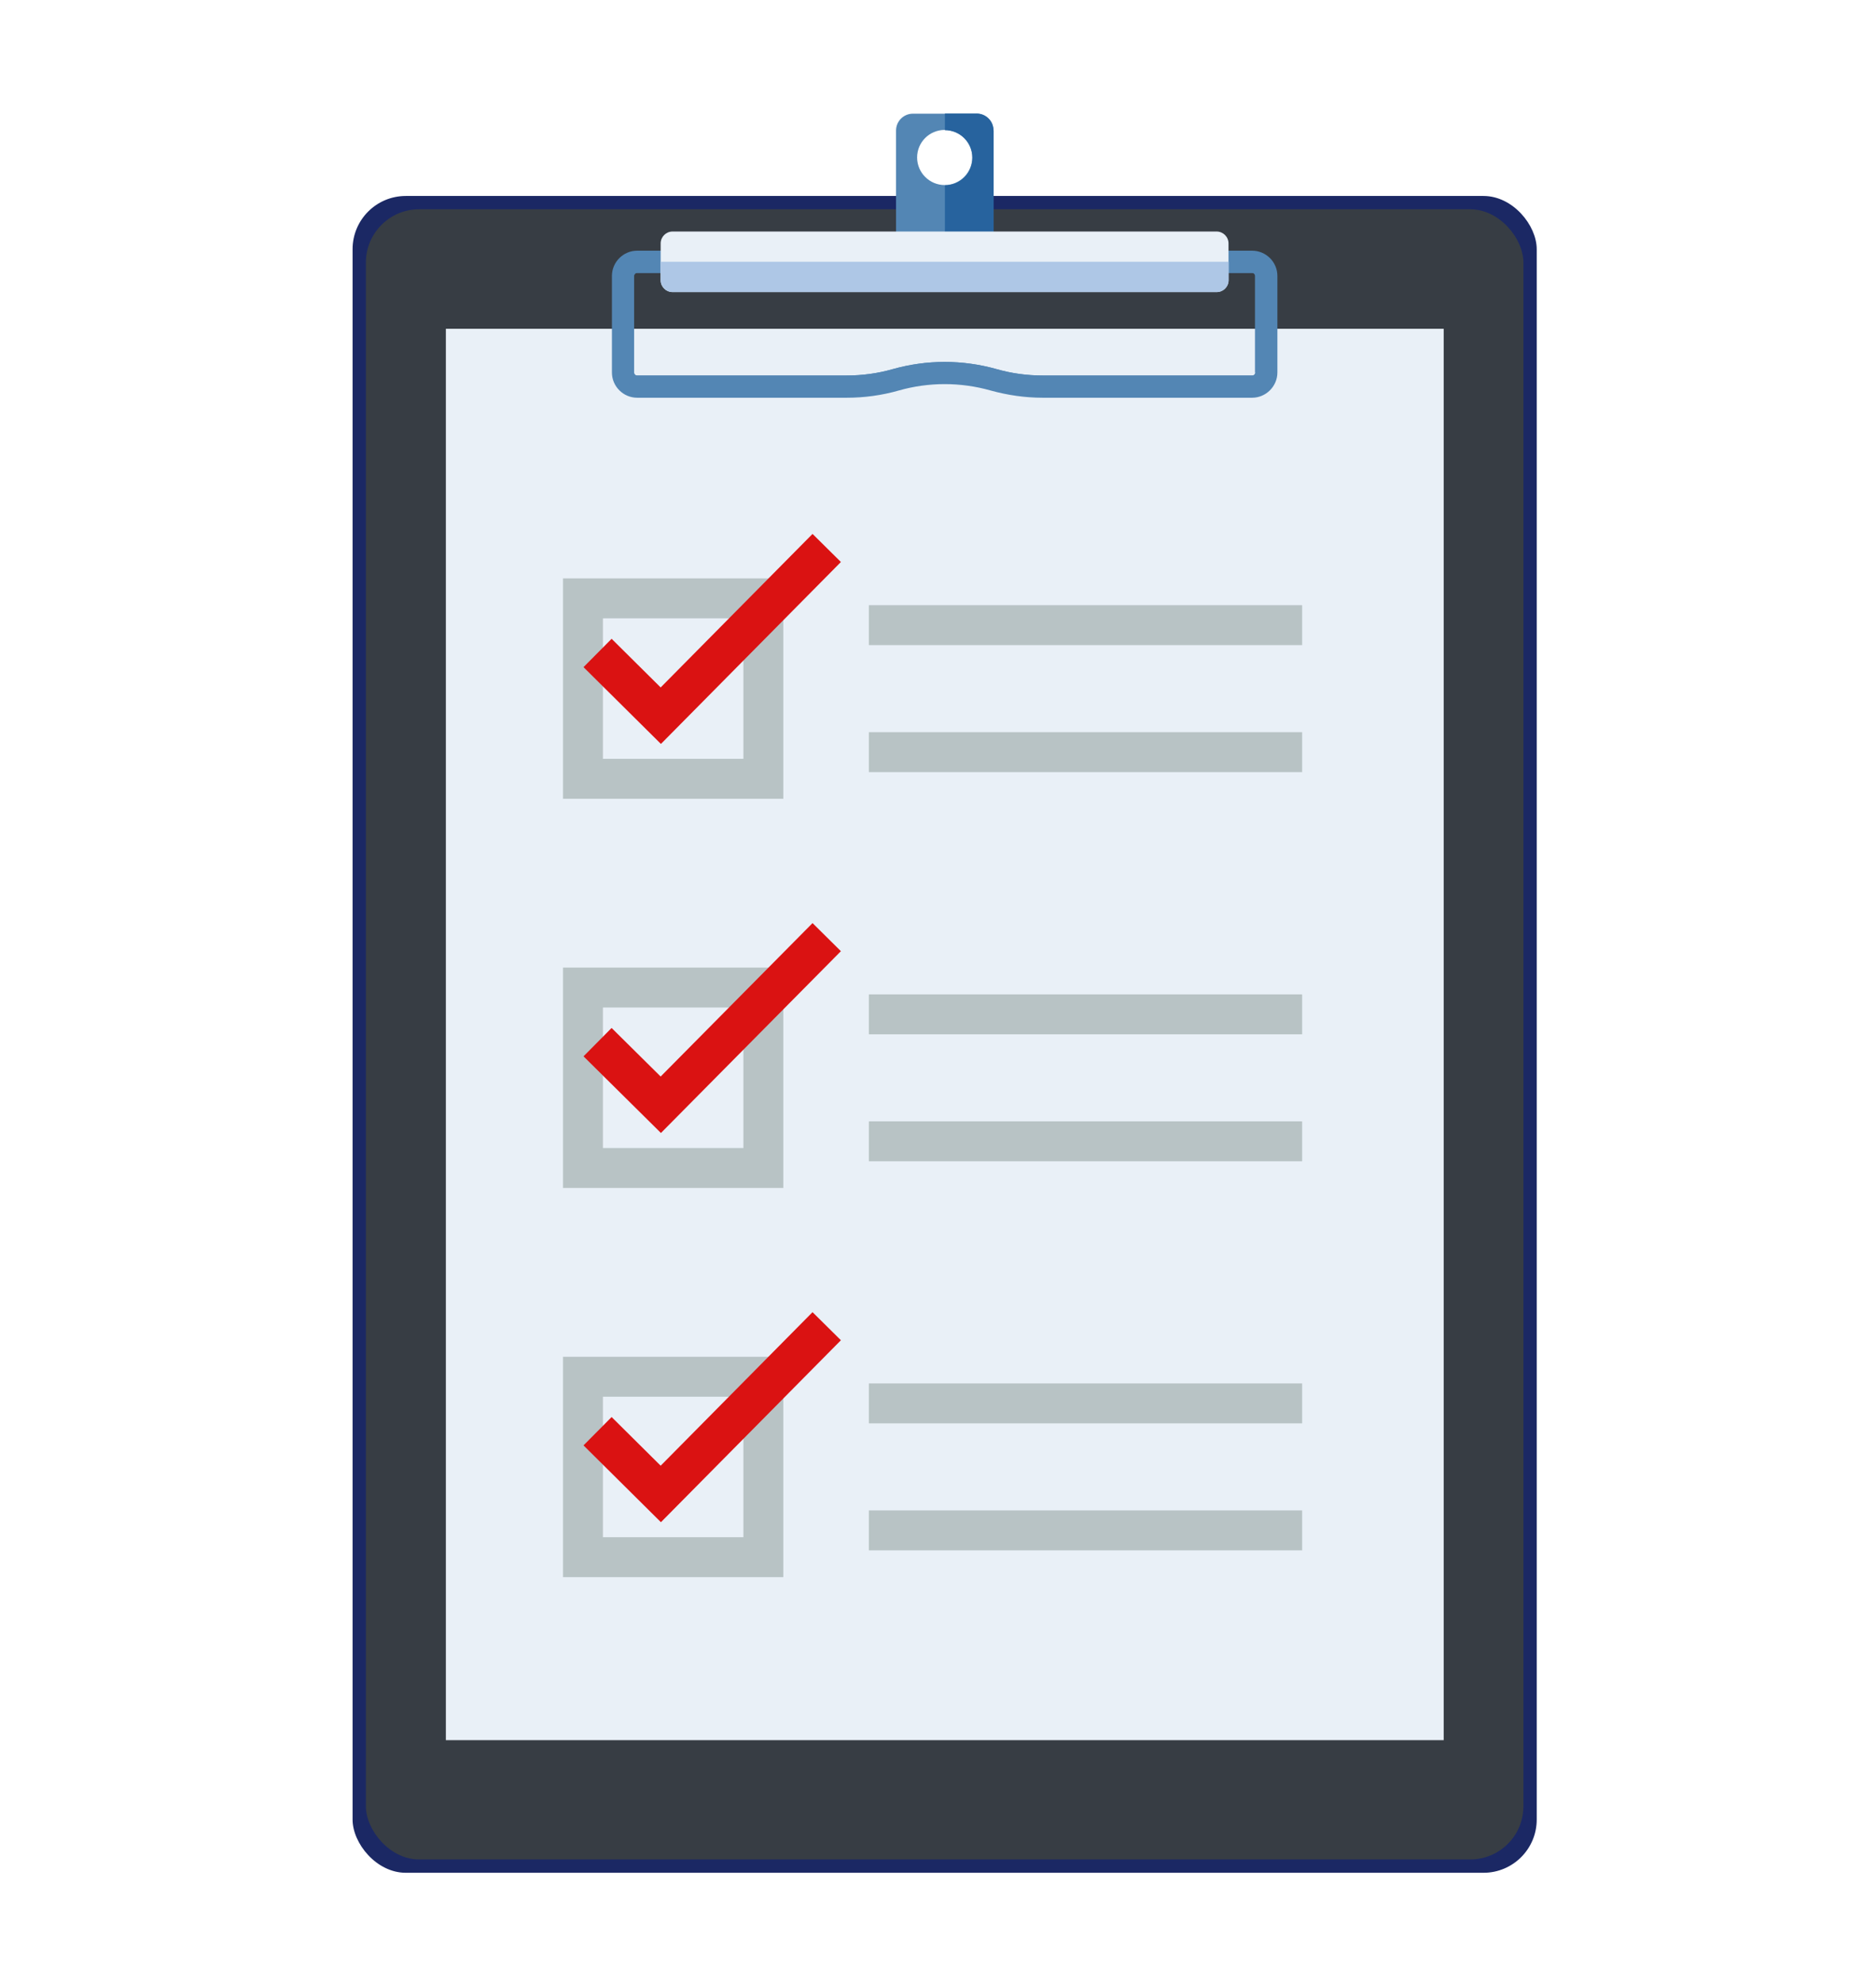 <svg width="141" height="149" viewBox="0 0 141 149" fill="none" xmlns="http://www.w3.org/2000/svg">
<g filter="url(#filter0_d_2897_1188)">
<mask id="path-1-outside-1_2897_1188" maskUnits="userSpaceOnUse" x="22.5" y="0.532" width="97" height="141" fill="black">
<rect fill="white" x="22.5" y="0.532" width="97" height="141"/>
<path d="M73.404 4.532C74.101 4.532 74.674 5.096 74.674 5.802H74.683V10.726H111.5C113.709 10.726 115.5 12.517 115.5 14.726V132.726C115.5 134.935 113.709 136.726 111.5 136.726H30.5C28.291 136.726 26.5 134.935 26.5 132.726V14.726C26.5 12.517 28.291 10.726 30.5 10.726H67.346V5.812C67.346 5.115 67.908 4.542 68.614 4.542H71.019V4.532H73.404ZM71 5.764C69.855 5.764 68.93 6.689 68.93 7.834C68.93 8.979 69.865 9.904 71 9.904C72.145 9.904 73.07 8.979 73.07 7.834C73.07 7.337 72.896 6.881 72.605 6.525C72.223 6.071 71.653 5.782 71.019 5.782V5.765C71.013 5.765 71.007 5.764 71 5.764Z"/>
</mask>
<path d="M73.404 4.532C74.101 4.532 74.674 5.096 74.674 5.802H74.683V10.726H111.5C113.709 10.726 115.5 12.517 115.5 14.726V132.726C115.5 134.935 113.709 136.726 111.5 136.726H30.5C28.291 136.726 26.5 134.935 26.5 132.726V14.726C26.5 12.517 28.291 10.726 30.5 10.726H67.346V5.812C67.346 5.115 67.908 4.542 68.614 4.542H71.019V4.532H73.404ZM71 5.764C69.855 5.764 68.93 6.689 68.93 7.834C68.93 8.979 69.865 9.904 71 9.904C72.145 9.904 73.07 8.979 73.07 7.834C73.07 7.337 72.896 6.881 72.605 6.525C72.223 6.071 71.653 5.782 71.019 5.782V5.765C71.013 5.765 71.007 5.764 71 5.764Z" fill="#27639E"/>
<path d="M74.674 5.802H70.674C70.674 8.011 72.465 9.802 74.674 9.802V5.802ZM74.683 5.802H78.683C78.683 3.593 76.892 1.802 74.683 1.802V5.802ZM74.683 10.726H70.683C70.683 12.935 72.474 14.726 74.683 14.726V10.726ZM115.5 14.726H119.5H115.5ZM111.5 136.726V140.726V136.726ZM26.5 132.726H22.5H26.5ZM30.5 10.726V6.726V10.726ZM67.346 10.726V14.726C69.555 14.726 71.346 12.935 71.346 10.726H67.346ZM68.614 4.542V0.542L68.613 0.542L68.614 4.542ZM71.019 4.542V8.542C73.229 8.542 75.019 6.751 75.019 4.542H71.019ZM71.019 4.532V0.532C68.81 0.532 67.019 2.323 67.019 4.532L71.019 4.532ZM71 5.764V1.764H71L71 5.764ZM68.93 7.834L64.93 7.834V7.834H68.93ZM71 9.904L71 13.904H71V9.904ZM73.07 7.834H77.07V7.834L73.07 7.834ZM72.605 6.525L75.702 3.994C75.691 3.98 75.679 3.965 75.667 3.951L72.605 6.525ZM71.019 5.782H67.019C67.019 7.991 68.81 9.782 71.019 9.782L71.019 5.782ZM71.019 5.765H75.019C75.019 3.57 73.251 1.785 71.056 1.765L71.019 5.765ZM73.404 4.532V8.532C71.911 8.532 70.674 7.324 70.674 5.802H74.674H78.674C78.674 2.867 76.29 0.532 73.404 0.532V4.532ZM74.674 5.802V9.802H74.683V5.802V1.802H74.674V5.802ZM74.683 5.802H70.683V10.726H74.683H78.683V5.802H74.683ZM74.683 10.726V14.726H111.5V10.726V6.726H74.683V10.726ZM111.5 10.726V14.726H115.5H119.5C119.5 10.307 115.918 6.726 111.5 6.726V10.726ZM115.5 14.726H111.5V132.726H115.5H119.5V14.726H115.5ZM115.5 132.726H111.5V136.726V140.726C115.918 140.726 119.5 137.144 119.5 132.726H115.5ZM111.5 136.726V132.726H30.5V136.726V140.726H111.5V136.726ZM30.5 136.726V132.726H26.5H22.5C22.5 137.144 26.082 140.726 30.5 140.726V136.726ZM26.5 132.726H30.5V14.726H26.5H22.5V132.726H26.5ZM26.5 14.726H30.5V10.726V6.726C26.082 6.726 22.5 10.307 22.5 14.726H26.5ZM30.5 10.726V14.726H67.346V10.726V6.726H30.5V10.726ZM67.346 10.726H71.346V5.812H67.346H63.346V10.726H67.346ZM67.346 5.812H71.346C71.346 7.302 70.14 8.542 68.615 8.542L68.614 4.542L68.613 0.542C65.677 0.543 63.346 2.929 63.346 5.812H67.346ZM68.614 4.542V8.542H71.019V4.542V0.542H68.614V4.542ZM71.019 4.542H75.019V4.532H71.019H67.019V4.542H71.019ZM71.019 4.532V8.532H73.404V4.532V0.532H71.019V4.532ZM71 5.764L71 1.764C67.646 1.764 64.93 4.48 64.93 7.834L68.93 7.834L72.93 7.834C72.93 8.898 72.064 9.764 71 9.764L71 5.764ZM68.93 7.834H64.93C64.93 11.2 67.667 13.904 71 13.904L71 9.904L71 5.904C72.062 5.904 72.93 6.758 72.93 7.834H68.93ZM71 9.904V13.904C74.354 13.904 77.07 11.188 77.07 7.834H73.07H69.07C69.07 6.77 69.936 5.904 71 5.904V9.904ZM73.07 7.834L77.07 7.834C77.07 6.384 76.557 5.041 75.702 3.994L72.605 6.525L69.507 9.055C69.234 8.722 69.07 8.29 69.07 7.834L73.07 7.834ZM72.605 6.525L75.667 3.951C74.564 2.639 72.893 1.783 71.02 1.782L71.019 5.782L71.019 9.782C70.413 9.782 69.883 9.503 69.542 9.098L72.605 6.525ZM71.019 5.782H75.019V5.765H71.019H67.019V5.782H71.019ZM71.019 5.765L71.056 1.765C71.141 1.766 71.208 1.769 71.246 1.771C71.266 1.772 71.282 1.774 71.29 1.774C71.297 1.775 71.304 1.775 71.3 1.775C71.299 1.775 71.288 1.774 71.276 1.773C71.263 1.772 71.243 1.771 71.218 1.77C71.17 1.767 71.094 1.764 71 1.764V5.764V9.764C70.954 9.764 70.913 9.763 70.879 9.762C70.844 9.761 70.815 9.759 70.792 9.758C70.769 9.757 70.75 9.756 70.739 9.755C70.733 9.755 70.728 9.754 70.725 9.754C70.722 9.754 70.72 9.754 70.72 9.754C70.719 9.754 70.721 9.754 70.723 9.754C70.725 9.754 70.729 9.754 70.734 9.755C70.745 9.755 70.762 9.757 70.783 9.758C70.805 9.759 70.833 9.761 70.866 9.762C70.899 9.763 70.938 9.764 70.983 9.765L71.019 5.765Z" fill="white" mask="url(#path-1-outside-1_2897_1188)"/>
<rect x="26.5" y="10.726" width="89" height="126" rx="4" fill="#1B2864"/>
<rect x="27.5" y="11.726" width="87" height="124" rx="4" fill="#373D44"/>
<path d="M108.508 20.706H33.511V126.761H108.508V20.706Z" fill="#E9F0F7"/>
<path d="M94.119 25.887H78.366C77.049 25.887 75.733 25.696 74.454 25.343C72.193 24.704 69.807 24.704 67.555 25.343C66.287 25.706 64.97 25.887 63.643 25.887H47.89C46.85 25.887 45.992 25.038 45.992 23.988V16.736C45.992 15.697 46.841 14.838 47.89 14.838H94.11C95.15 14.838 96.009 15.687 96.009 16.736V23.988C96.009 25.028 95.15 25.887 94.11 25.887H94.119ZM71 23.196C72.317 23.196 73.624 23.378 74.912 23.74C76.038 24.064 77.192 24.217 78.366 24.217H94.119C94.253 24.217 94.348 24.112 94.348 23.988V16.736C94.348 16.603 94.243 16.508 94.119 16.508H47.89C47.757 16.508 47.661 16.613 47.661 16.736V23.988C47.661 24.122 47.766 24.217 47.89 24.217H63.643C64.808 24.217 65.981 24.055 67.097 23.74C68.367 23.378 69.693 23.196 71 23.196Z" fill="#5386B4"/>
<path d="M94.119 15.668H47.89C47.299 15.668 46.831 16.135 46.831 16.727V23.979C46.831 24.57 47.299 25.038 47.89 25.038H63.644C64.893 25.038 66.124 24.866 67.317 24.523C69.722 23.835 72.269 23.835 74.674 24.523C75.866 24.856 77.107 25.038 78.347 25.038H94.1C94.692 25.038 95.159 24.57 95.159 23.979V16.727C95.159 16.145 94.692 15.668 94.11 15.668H94.119ZM94.348 23.988C94.348 24.122 94.243 24.217 94.119 24.217H78.366C77.202 24.217 76.028 24.055 74.912 23.74C73.643 23.378 72.317 23.196 71 23.196C69.683 23.196 68.376 23.378 67.088 23.74C65.962 24.064 64.808 24.217 63.634 24.217H47.881C47.747 24.217 47.652 24.112 47.652 23.988V16.736C47.652 16.603 47.757 16.508 47.881 16.508H94.1C94.234 16.508 94.329 16.613 94.329 16.736V23.988H94.348Z" fill="#5386B4"/>
<path d="M73.395 4.542H68.615C67.909 4.542 67.346 5.115 67.346 5.811V16.488H74.664V5.802C74.664 5.105 74.101 4.533 73.395 4.533V4.542ZM71 9.905C69.865 9.905 68.93 8.979 68.93 7.834C68.93 6.689 69.855 5.764 71 5.764C72.145 5.764 73.07 6.689 73.07 7.834C73.07 8.979 72.145 9.905 71 9.905Z" fill="#5386B4"/>
<path d="M74.674 5.802C74.674 5.096 74.101 4.533 73.404 4.533H71.019V5.783C72.154 5.783 73.09 6.708 73.09 7.853C73.09 8.998 72.164 9.924 71.019 9.924V16.508H74.683V5.802H74.674Z" fill="#27639E"/>
<path d="M91.448 17.948H50.552C50.056 17.948 49.655 17.548 49.655 17.051V14.294C49.655 13.798 50.056 13.397 50.552 13.397H91.438C91.934 13.397 92.335 13.798 92.335 14.294V17.051C92.335 17.548 91.934 17.948 91.438 17.948H91.448Z" fill="#E9F0F7"/>
<path d="M92.345 15.668V17.051C92.345 17.547 91.944 17.948 91.448 17.948H50.552C50.056 17.948 49.655 17.547 49.655 17.051V15.668H92.345Z" fill="#AEC7E6"/>
<path d="M57.374 40.963H43.816V54.521H57.374V40.963Z" stroke="#B8C3C5" stroke-width="3" stroke-miterlimit="10"/>
<path d="M65.304 42.976H97.869" stroke="#B8C3C5" stroke-width="3" stroke-miterlimit="10"/>
<path d="M65.304 52.518H97.869" stroke="#B8C3C5" stroke-width="3" stroke-miterlimit="10"/>
<path d="M44.913 45.066L49.665 49.779L62.136 37.175" stroke="#DA1212" stroke-width="3" stroke-miterlimit="10"/>
<path d="M57.374 70.208H43.816V83.766H57.374V70.208Z" stroke="#B8C3C5" stroke-width="3" stroke-miterlimit="10"/>
<path d="M65.304 72.221H97.869" stroke="#B8C3C5" stroke-width="3" stroke-miterlimit="10"/>
<path d="M65.304 81.763H97.869" stroke="#B8C3C5" stroke-width="3" stroke-miterlimit="10"/>
<path d="M44.913 74.311L49.665 79.015L62.136 66.42" stroke="#DA1212" stroke-width="3" stroke-miterlimit="10"/>
<path d="M57.374 99.453H43.816V113.011H57.374V99.453Z" stroke="#B8C3C5" stroke-width="3" stroke-miterlimit="10"/>
<path d="M65.304 101.456H97.869" stroke="#B8C3C5" stroke-width="3" stroke-miterlimit="10"/>
<path d="M65.304 110.998H97.869" stroke="#B8C3C5" stroke-width="3" stroke-miterlimit="10"/>
<path d="M44.913 103.546L49.665 108.26L62.136 95.655" stroke="#DA1212" stroke-width="3" stroke-miterlimit="10"/>
</g>
<defs>
<filter id="filter0_d_2897_1188" x="18.5" y="0.532" width="105" height="148.193" filterUnits="userSpaceOnUse" color-interpolation-filters="sRGB">
<feFlood flood-opacity="0" result="BackgroundImageFix"/>
<feColorMatrix in="SourceAlpha" type="matrix" values="0 0 0 0 0 0 0 0 0 0 0 0 0 0 0 0 0 0 127 0" result="hardAlpha"/>
<feOffset dy="4"/>
<feGaussianBlur stdDeviation="2"/>
<feComposite in2="hardAlpha" operator="out"/>
<feColorMatrix type="matrix" values="0 0 0 0 0 0 0 0 0 0 0 0 0 0 0 0 0 0 0.25 0"/>
<feBlend mode="normal" in2="BackgroundImageFix" result="effect1_dropShadow_2897_1188"/>
<feBlend mode="normal" in="SourceGraphic" in2="effect1_dropShadow_2897_1188" result="shape"/>
</filter>
</defs>
</svg>
